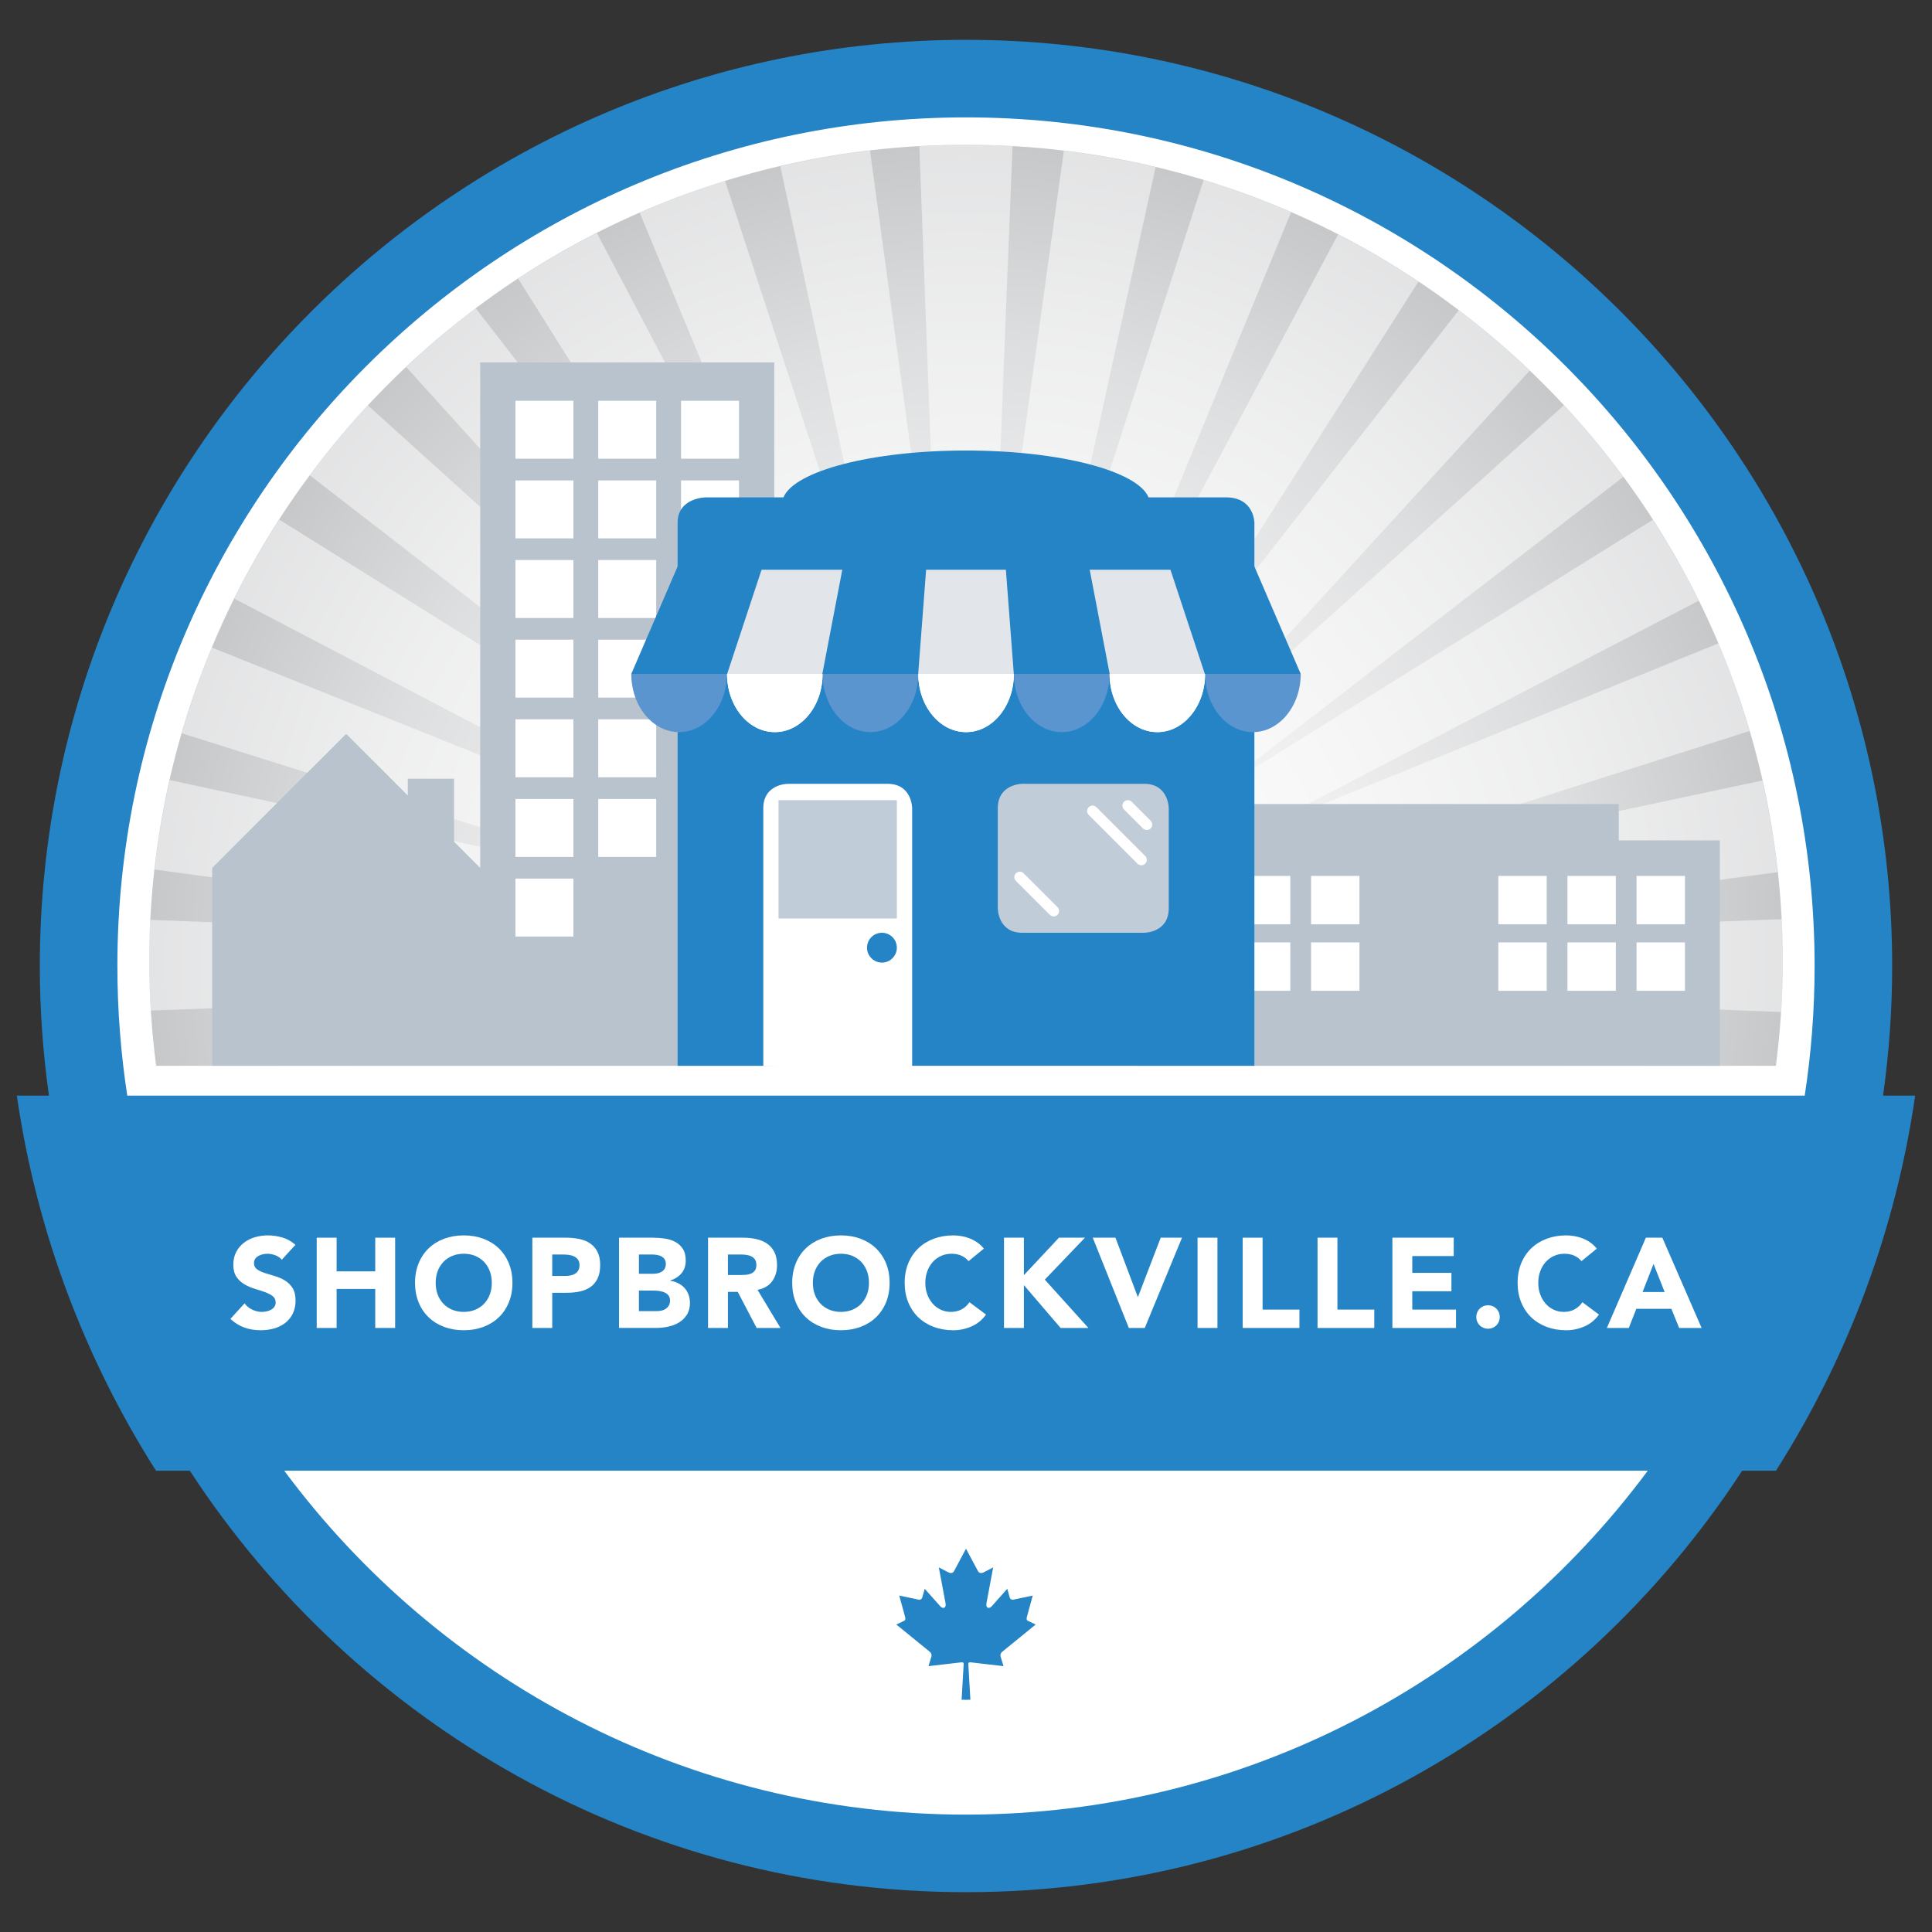 <?xml version="1.0" encoding="utf-8"?>
<!-- Generator: Adobe Illustrator 15.0.2, SVG Export Plug-In . SVG Version: 6.00 Build 0)  -->
<!DOCTYPE svg PUBLIC "-//W3C//DTD SVG 1.1//EN" "http://www.w3.org/Graphics/SVG/1.1/DTD/svg11.dtd">
<svg version="1.1" id="Layer_1" xmlns="http://www.w3.org/2000/svg" xmlns:xlink="http://www.w3.org/1999/xlink" x="0px" y="0px"
	 width="500px" height="500px" viewBox="0 0 500 500" enable-background="new 0 0 500 500" xml:space="preserve">
<rect x="0" y="0" width="500" height="500" fill="#333333" stroke="none"/>
<path fill="#FFFFFF" d="M250,479.657c126.837,0,229.656-102.82,229.656-229.657S376.837,20.342,250,20.342
	S20.343,123.163,20.343,250S123.163,479.657,250,479.657"/>
<g>
	<g>
		<g>
			<g>
				<defs>
					<path id="SVGID_1_" d="M38.624,248.836c0,9.15,0.646,18.146,1.774,26.991h419.201c1.134-8.845,1.777-17.841,1.777-26.991
						C461.376,132.1,366.737,37.465,250,37.465C133.261,37.465,38.624,132.1,38.624,248.836"/>
				</defs>
				<clipPath id="SVGID_2_">
					<use xlink:href="#SVGID_1_"  overflow="visible"/>
				</clipPath>
				
					<radialGradient id="SVGID_3_" cx="6.271" cy="2.827" r="2.508" gradientTransform="matrix(84.24 0 0 84.24 -278.245 10.633)" gradientUnits="userSpaceOnUse">
					<stop  offset="0" style="stop-color:#FFFFFF"/>
					<stop  offset="0.246" style="stop-color:#F9F9F9"/>
					<stop  offset="0.5" style="stop-color:#EEEEEF"/>
					<stop  offset="0.758" style="stop-color:#DDDEDF"/>
					<stop  offset="1" style="stop-color:#C7C8CA"/>
				</radialGradient>
				<rect x="38.624" y="37.465" clip-path="url(#SVGID_2_)" fill="url(#SVGID_3_)" width="422.752" height="238.362"/>
			</g>
		</g>
	</g>
</g>
<path opacity="0.5" fill="#FFFFFF" enable-background="new    " d="M461.376,248.836c0-3.677-0.096-7.33-0.283-10.961l-129.479,4.95
	c75.239-10.055,118.312-15.793,128.344-17.093l0.133-0.017c-0.877-8.058-2.231-15.965-3.988-23.724l-130.733,27.823
	c56.957-18.189,115.188-36.775,127.145-40.546l0.271-0.086c-2.277-7.75-4.938-15.336-8.049-22.689L324.56,215.329
	c54.83-28.554,104.146-54.221,114.625-59.628l0.457-0.236c-3.562-7.229-7.549-14.211-11.889-20.944L313.36,205.762
	c50.396-38.911,96.479-74.474,106.205-81.924l0.557-0.426c-4.781-6.475-9.934-12.65-15.404-18.529l-97.602,88.105
	c39.705-43.458,79.826-87.35,88.227-96.475l0.523-0.57c-5.814-5.55-11.924-10.793-18.342-15.656l-81.562,104.339
	c41.928-65.933,65.144-102.396,70.613-110.933l0.522-0.821c-6.672-4.451-13.631-8.499-20.811-12.183L282.74,179.943
	c29.916-72.871,47.033-114.513,50.998-124.059l0.399-0.967c-7.346-3.19-14.895-5.982-22.643-8.335L270.632,173
	c12.656-57.858,25.507-116.547,28.205-128.673l0.235-1.074c-7.76-1.846-15.682-3.261-23.747-4.226l-18.591,133.31
	c3.05-78.107,4.812-122.861,5.269-133.341l0.05-1.167c-3.992-0.225-8.007-0.365-12.055-0.365c-4.058,0-8.082,0.142-12.08,0.366
	l4.977,131.527c-8.856-65.113-16.094-118.316-17.589-129.286l-0.149-1.105c-7.88,0.925-15.624,2.287-23.215,4.052l29.916,139.137
	c-21.931-67.138-40.273-123.284-43.863-134.273l-0.346-1.058c-7.558,2.33-14.916,5.1-22.086,8.228L216.5,178.144
	c-24.19-45.964-44.979-85.457-55.396-105.245L154.47,60.3c-7.027,3.568-13.831,7.504-20.382,11.808l73.091,116.297
	c-41.836-54.069-76.478-98.829-83.484-107.882l-0.574-0.742c-6.29,4.726-12.273,9.828-17.99,15.213l93.609,103.505
	c-51.562-46.617-94.455-85.394-102.963-93.085l-0.537-0.484c-5.344,5.742-10.389,11.763-15.072,18.074l110.051,85.145
	c-50.337-31.446-93.405-58.348-110.877-69.26l-7.064-4.414c-4.242,6.578-8.138,13.396-11.644,20.449l123.235,64.425
	c-55.484-22.261-102.922-41.286-121.802-48.86l-7.236-2.902c-3,7.2-5.579,14.614-7.78,22.19l127.609,40.16
	c-51.877-11.134-96.46-20.698-118.263-25.375l-12.472-2.676c-1.72,7.574-3.048,15.289-3.931,23.146l134.489,18.236
	c-65.709-2.526-120.388-4.623-134.224-5.154l-1.363-0.052c-0.179,3.568-0.272,7.16-0.272,10.774c0,4.271,0.154,8.505,0.419,12.708
	l134.251-5.135c-44.337,5.937-83.504,11.18-108.146,14.479l-9.015,1.207l0.248,3.729h88.701l34.031-7.188l-22.489,7.188H345.56
	l-15.004-4.725l21.98,4.725h90.367l0.248-3.729l-112.75-15.285c58.7,2.271,117.981,4.572,130.53,5.105
	C461.218,257.593,461.376,253.232,461.376,248.836z"/>
<path fill="#2484C6" d="M495.64,283.55h-8.307c1.543-10.967,2.359-22.164,2.359-33.55c0-132.168-107.525-239.694-239.693-239.694
	S10.305,117.832,10.305,250c0,11.386,0.815,22.583,2.359,33.55H4.36c5.099,35.291,17.66,68.179,36.006,97.062h8.75
	C91.925,446.229,165.975,489.694,250,489.694c84.021,0,158.072-43.468,200.88-109.083h8.75
	C477.978,351.729,490.542,318.841,495.64,283.55z M30.378,250c0-121.1,98.522-219.621,219.621-219.621
	c121.099,0,219.619,98.521,219.619,219.621c0,11.402-0.875,22.607-2.562,33.55H32.939C31.256,272.607,30.378,261.402,30.378,250z
	 M250,469.62c-72.215,0-136.396-35.039-176.448-89.009h352.896C386.394,434.581,322.214,469.62,250,469.62z"/>
<polygon fill="#B8C3CE" points="124.278,93.795 124.278,224.614 117.505,217.844 117.505,201.528 105.542,201.528 105.542,205.879 
	89.588,189.924 54.907,224.614 54.907,275.827 78.426,275.827 100.757,275.827 124.278,275.827 150.111,275.827 174.627,275.827 
	200.375,275.827 200.375,93.795 "/>
<rect x="133.397" y="103.716" fill="#FFFFFF" width="15.004" height="15"/>
<rect x="133.397" y="124.329" fill="#FFFFFF" width="15.004" height="15.001"/>
<rect x="133.397" y="144.939" fill="#FFFFFF" width="15.004" height="15.001"/>
<rect x="133.397" y="165.548" fill="#FFFFFF" width="15.004" height="14.996"/>
<rect x="133.397" y="186.155" fill="#FFFFFF" width="15.004" height="15.004"/>
<rect x="133.397" y="206.771" fill="#FFFFFF" width="15.004" height="14.996"/>
<rect x="133.397" y="227.378" fill="#FFFFFF" width="15.004" height="14.996"/>
<rect x="154.825" y="103.716" fill="#FFFFFF" width="15.004" height="15"/>
<rect x="154.825" y="124.329" fill="#FFFFFF" width="15.004" height="15.001"/>
<rect x="154.825" y="144.939" fill="#FFFFFF" width="15.004" height="15.001"/>
<rect x="154.825" y="165.548" fill="#FFFFFF" width="15.004" height="14.996"/>
<rect x="154.825" y="186.155" fill="#FFFFFF" width="15.004" height="15.004"/>
<rect x="154.825" y="206.771" fill="#FFFFFF" width="15.004" height="14.996"/>
<rect x="176.252" y="103.716" fill="#FFFFFF" width="15.005" height="15"/>
<rect x="176.252" y="124.329" fill="#FFFFFF" width="15.005" height="15.001"/>
<rect x="176.252" y="144.939" fill="#FFFFFF" width="15.005" height="15.001"/>
<rect x="176.252" y="165.548" fill="#FFFFFF" width="15.005" height="14.996"/>
<rect x="176.252" y="186.155" fill="#FFFFFF" width="15.005" height="15.004"/>
<rect x="176.252" y="206.771" fill="#FFFFFF" width="15.005" height="14.996"/>
<rect x="176.252" y="227.378" fill="#FFFFFF" width="15.005" height="14.996"/>
<polygon fill="#B8C3CE" points="445.093,217.496 418.929,217.496 418.929,208.086 320.208,208.086 320.208,217.496 294.368,217.496 
	294.368,275.827 359.485,275.827 379.97,275.827 445.093,275.827 "/>
<rect x="303.527" y="226.688" fill="#FFFFFF" width="12.521" height="12.522"/>
<rect x="387.763" y="226.688" fill="#FFFFFF" width="12.527" height="12.522"/>
<rect x="303.527" y="243.896" fill="#FFFFFF" width="12.521" height="12.521"/>
<rect x="387.763" y="243.896" fill="#FFFFFF" width="12.527" height="12.521"/>
<rect x="321.411" y="226.688" fill="#FFFFFF" width="12.527" height="12.522"/>
<rect x="405.655" y="226.688" fill="#FFFFFF" width="12.521" height="12.522"/>
<rect x="321.411" y="243.896" fill="#FFFFFF" width="12.527" height="12.521"/>
<rect x="405.655" y="243.896" fill="#FFFFFF" width="12.521" height="12.521"/>
<rect x="339.304" y="226.688" fill="#FFFFFF" width="12.521" height="12.522"/>
<rect x="423.544" y="226.688" fill="#FFFFFF" width="12.521" height="12.522"/>
<rect x="339.304" y="243.896" fill="#FFFFFF" width="12.521" height="12.521"/>
<rect x="423.544" y="243.896" fill="#FFFFFF" width="12.521" height="12.521"/>
<path fill="#FFFFFF" d="M234.667,275.829h1.4v-0.705v-0.833v-65.098c0,0,0-6.339-6.343-6.339h-25.863c0,0-6.339,0-6.339,6.339
	v64.931v1v0.705h1.27H200h32.875H234.667z"/>
<path fill="#2484C6" d="M317.265,128.718h-20.021c-2.836-6.829-22.887-12.124-47.247-12.124c-24.356,0-44.408,5.295-47.243,12.124
	h-20.021c0,0-7.369,0-7.369,6.585v128.363v5.579v6.584h7.369h4.768h10.021v-0.705v-0.582v-65.349c0-6.339,6.339-6.339,6.339-6.339
	h25.863c6.343,0,6.343,6.339,6.343,6.339v64.933v0.998v0.705h76.432h4.767h7.37v-6.584v-5.579V135.303
	C324.636,135.303,324.636,128.718,317.265,128.718z"/>
<path fill="#C1CCD9" d="M264.564,202.854c0,0-6.34,0-6.34,6.339v25.867c0,0,0,6.339,6.34,6.339h31.568c0,0,6.34,0,6.34-6.339
	v-25.867c0,0,0-6.339-6.34-6.339H264.564z"/>
<path fill="#2484C6" d="M228.243,249.12c2.131,0,3.861-1.728,3.861-3.862c0-2.131-1.73-3.861-3.861-3.861
	c-2.132,0-3.862,1.73-3.862,3.861C224.38,247.393,226.111,249.12,228.243,249.12"/>
<rect x="201.484" y="207.082" fill="#C1CCD9" width="30.62" height="30.62"/>
<path fill="#FFFFFF" d="M272.684,237.172c-0.359,0-0.722-0.137-0.998-0.411l-8.767-8.77c-0.553-0.549-0.553-1.441,0-1.992
	c0.552-0.549,1.438-0.549,1.988,0l8.771,8.77c0.551,0.549,0.551,1.441,0,1.992C273.402,237.035,273.042,237.172,272.684,237.172"/>
<path fill="#FFFFFF" d="M295.378,223.933c-0.362,0-0.721-0.138-0.994-0.411l-12.629-12.628c-0.549-0.551-0.549-1.44,0-1.992
	c0.552-0.551,1.445-0.551,1.994,0l12.625,12.628c0.549,0.551,0.549,1.44,0,1.992C296.1,223.795,295.741,223.933,295.378,223.933"/>
<path fill="#FFFFFF" d="M296.79,214.805c-0.363,0-0.722-0.14-0.998-0.411l-4.905-4.908c-0.552-0.552-0.552-1.443,0-1.992
	c0.553-0.552,1.442-0.552,1.991,0l4.906,4.908c0.549,0.549,0.549,1.438,0,1.992C297.507,214.665,297.148,214.805,296.79,214.805"/>
<path fill="#FFFFFF" d="M324.663,147.513H175.389v26.886h12.758c0.001,8.325,5.539,15.075,12.369,15.075
	c6.833,0.001,12.371-6.75,12.372-15.075h24.756c0.001,8.325,5.54,15.075,12.373,15.075c6.833,0.001,12.368-6.75,12.369-15.075
	h24.761c0.002,8.325,5.539,15.075,12.369,15.075s12.367-6.75,12.368-15.075h12.779V147.513L324.663,147.513z"/>
<rect x="175.389" y="147.513" fill="#E2E5EA" width="149.274" height="26.886"/>
<path fill="#5B95CF" d="M336.626,174.396h-24.74c0,8.326,5.539,15.078,12.369,15.078
	C331.089,189.475,336.626,182.723,336.626,174.396"/>
<path fill="#5B95CF" d="M287.146,174.396h-24.742c0,8.326,5.539,15.078,12.369,15.078
	C281.605,189.475,287.146,182.723,287.146,174.396"/>
<path fill="#5B95CF" d="M237.629,174.396h-24.741c0,8.326,5.538,15.078,12.37,15.078
	C232.092,189.475,237.629,182.723,237.629,174.396"/>
<path fill="#5B95CF" d="M188.113,174.396h-24.739c0,8.326,5.537,15.078,12.37,15.078
	C182.578,189.475,188.113,182.723,188.113,174.396"/>
<path fill="#FFFFFF" d="M311.884,174.396h-24.737c0,8.326,5.537,15.078,12.369,15.078
	C306.347,189.474,311.884,182.723,311.884,174.396"/>
<path fill="#FFFFFF" d="M262.386,174.396h-24.742c0,8.326,5.539,15.078,12.373,15.078
	C256.85,189.475,262.386,182.723,262.386,174.396"/>
<path fill="#FFFFFF" d="M212.888,174.396h-24.741c0,8.326,5.538,15.078,12.369,15.078
	C207.35,189.475,212.888,182.723,212.888,174.396"/>
<polygon fill="#2484C6" points="336.616,174.396 336.616,174.393 324.595,146.513 302.604,146.513 311.81,174.396 "/>
<polygon fill="#2484C6" points="260.249,146.513 262.372,174.396 287.18,174.396 281.833,146.513 "/>
<polygon fill="#2484C6" points="163.382,174.396 175.405,146.513 197.397,146.513 188.191,174.396 "/>
<polygon fill="#2484C6" points="239.75,146.513 237.627,174.396 212.82,174.396 218.167,146.513 "/>
<g>
	<path fill="#FFFFFF" d="M72.924,326.02c-0.418-0.527-0.984-0.918-1.699-1.171s-1.392-0.38-2.029-0.38
		c-0.374,0-0.759,0.044-1.155,0.132c-0.396,0.089-0.771,0.226-1.122,0.413c-0.352,0.187-0.638,0.435-0.857,0.742
		c-0.221,0.309-0.33,0.682-0.33,1.122c0,0.704,0.264,1.243,0.792,1.617c0.527,0.374,1.193,0.692,1.996,0.957
		c0.803,0.264,1.667,0.527,2.591,0.792c0.924,0.264,1.787,0.638,2.591,1.122c0.803,0.483,1.468,1.133,1.996,1.946
		c0.528,0.814,0.792,1.903,0.792,3.268c0,1.298-0.242,2.431-0.726,3.398c-0.484,0.969-1.139,1.771-1.964,2.409
		c-0.825,0.639-1.782,1.111-2.871,1.419s-2.239,0.462-3.448,0.462c-1.519,0-2.927-0.23-4.225-0.692s-2.508-1.21-3.63-2.244
		l3.663-4.026c0.528,0.704,1.193,1.249,1.997,1.634c0.803,0.385,1.633,0.577,2.491,0.577c0.418,0,0.842-0.049,1.271-0.148
		c0.429-0.099,0.813-0.247,1.155-0.445c0.341-0.198,0.615-0.451,0.824-0.759s0.313-0.671,0.313-1.089c0-0.704-0.27-1.26-0.808-1.667
		c-0.54-0.406-1.216-0.753-2.03-1.039c-0.813-0.286-1.694-0.572-2.64-0.858c-0.946-0.285-1.826-0.671-2.64-1.155
		c-0.814-0.483-1.491-1.122-2.03-1.914s-0.808-1.836-0.808-3.135c0-1.254,0.247-2.354,0.742-3.3
		c0.495-0.945,1.155-1.737,1.979-2.376c0.825-0.638,1.776-1.116,2.854-1.436c1.078-0.318,2.189-0.479,3.333-0.479
		c1.32,0,2.596,0.188,3.828,0.561c1.232,0.375,2.343,1.002,3.333,1.882L72.924,326.02z"/>
	<path fill="#FFFFFF" d="M81.966,320.311h5.148v8.712h9.999v-8.712h5.147v23.364h-5.147v-10.098h-9.999v10.098h-5.148V320.311z"/>
	<path fill="#FFFFFF" d="M107.408,331.993c0-1.87,0.313-3.564,0.94-5.082c0.627-1.519,1.502-2.811,2.624-3.878
		c1.122-1.066,2.452-1.886,3.993-2.458c1.539-0.572,3.223-0.858,5.049-0.858c1.825,0,3.509,0.286,5.049,0.858
		s2.871,1.392,3.993,2.458c1.122,1.067,1.996,2.359,2.623,3.878c0.627,1.518,0.94,3.212,0.94,5.082s-0.313,3.563-0.94,5.082
		c-0.627,1.518-1.501,2.811-2.623,3.877c-1.122,1.067-2.453,1.887-3.993,2.459c-1.54,0.571-3.224,0.857-5.049,0.857
		c-1.826,0-3.51-0.286-5.049-0.857c-1.541-0.572-2.871-1.392-3.993-2.459c-1.122-1.066-1.997-2.359-2.624-3.877
		C107.722,335.557,107.408,333.863,107.408,331.993z M112.754,331.993c0,1.1,0.171,2.106,0.512,3.02s0.83,1.705,1.469,2.376
		c0.638,0.671,1.402,1.193,2.294,1.567c0.891,0.374,1.886,0.561,2.986,0.561c1.1,0,2.096-0.187,2.986-0.561s1.655-0.896,2.293-1.567
		c0.639-0.671,1.128-1.463,1.469-2.376s0.512-1.92,0.512-3.02c0-1.078-0.171-2.079-0.512-3.003c-0.341-0.925-0.83-1.722-1.469-2.393
		c-0.638-0.671-1.402-1.193-2.293-1.567s-1.887-0.562-2.986-0.562c-1.101,0-2.096,0.188-2.986,0.562
		c-0.892,0.374-1.656,0.896-2.294,1.567c-0.639,0.671-1.128,1.468-1.469,2.393C112.925,329.914,112.754,330.915,112.754,331.993z"/>
	<path fill="#FFFFFF" d="M137.769,320.311h8.679c1.21,0,2.354,0.11,3.432,0.33c1.078,0.221,2.019,0.6,2.822,1.139
		c0.803,0.539,1.44,1.266,1.914,2.178c0.473,0.913,0.709,2.062,0.709,3.449c0,1.364-0.22,2.508-0.66,3.432s-1.045,1.661-1.814,2.211
		c-0.771,0.55-1.684,0.94-2.739,1.172c-1.056,0.23-2.2,0.346-3.432,0.346h-3.763v9.108h-5.147V320.311z M142.916,330.211h3.433
		c0.462,0,0.907-0.044,1.336-0.132c0.43-0.088,0.813-0.236,1.155-0.445c0.341-0.209,0.615-0.495,0.825-0.858
		c0.209-0.363,0.313-0.819,0.313-1.369c0-0.595-0.138-1.073-0.413-1.436c-0.275-0.363-0.627-0.644-1.056-0.842
		s-0.907-0.324-1.436-0.38c-0.528-0.055-1.034-0.082-1.518-0.082h-2.641V330.211z"/>
	<path fill="#FFFFFF" d="M160.208,320.311h8.712c1.012,0,2.029,0.072,3.053,0.215c1.022,0.144,1.941,0.429,2.755,0.858
		c0.813,0.429,1.474,1.028,1.98,1.798c0.506,0.771,0.759,1.794,0.759,3.069c0,1.32-0.369,2.414-1.105,3.283
		c-0.737,0.869-1.711,1.491-2.921,1.864v0.066c0.771,0.11,1.469,0.325,2.096,0.644c0.627,0.319,1.166,0.726,1.617,1.221
		c0.45,0.495,0.797,1.072,1.039,1.732s0.363,1.364,0.363,2.112c0,1.232-0.264,2.261-0.792,3.086c-0.528,0.824-1.21,1.49-2.046,1.996
		s-1.776,0.869-2.821,1.089c-1.045,0.221-2.085,0.33-3.119,0.33h-9.569V320.311z M165.355,329.649h3.729
		c0.396,0,0.786-0.043,1.171-0.132c0.385-0.088,0.731-0.23,1.04-0.429c0.308-0.198,0.556-0.462,0.742-0.792s0.28-0.726,0.28-1.188
		c0-0.483-0.104-0.885-0.313-1.204c-0.209-0.318-0.479-0.566-0.808-0.742c-0.33-0.176-0.705-0.303-1.122-0.38
		c-0.419-0.077-0.825-0.115-1.222-0.115h-3.498V329.649z M165.355,339.318h4.62c0.396,0,0.797-0.043,1.205-0.132
		c0.406-0.087,0.775-0.241,1.105-0.462c0.33-0.22,0.599-0.506,0.809-0.857c0.208-0.352,0.313-0.781,0.313-1.287
		c0-0.55-0.138-0.995-0.413-1.337c-0.275-0.341-0.622-0.599-1.039-0.775c-0.418-0.176-0.869-0.297-1.354-0.363
		c-0.484-0.065-0.936-0.099-1.353-0.099h-3.895V339.318z"/>
	<path fill="#FFFFFF" d="M183.241,320.311h9.042c1.188,0,2.315,0.116,3.383,0.347c1.066,0.231,2.002,0.616,2.805,1.155
		s1.441,1.266,1.914,2.178c0.473,0.913,0.71,2.052,0.71,3.416c0,1.649-0.43,3.052-1.287,4.207c-0.858,1.155-2.112,1.887-3.762,2.194
		l5.939,9.867h-6.171l-4.884-9.339h-2.541v9.339h-5.148V320.311z M188.39,329.979h3.036c0.462,0,0.951-0.017,1.468-0.049
		c0.517-0.033,0.984-0.133,1.403-0.297c0.417-0.165,0.764-0.424,1.039-0.776c0.274-0.352,0.412-0.847,0.412-1.484
		c0-0.595-0.121-1.067-0.362-1.419c-0.242-0.352-0.551-0.622-0.924-0.809c-0.375-0.187-0.804-0.313-1.287-0.38
		c-0.484-0.065-0.957-0.099-1.419-0.099h-3.366V329.979z"/>
	<path fill="#FFFFFF" d="M205.021,331.993c0-1.87,0.313-3.564,0.94-5.082c0.627-1.519,1.501-2.811,2.623-3.878
		c1.122-1.066,2.453-1.886,3.993-2.458s3.223-0.858,5.049-0.858s3.509,0.286,5.049,0.858s2.871,1.392,3.993,2.458
		c1.122,1.067,1.997,2.359,2.624,3.878c0.627,1.518,0.94,3.212,0.94,5.082s-0.313,3.563-0.94,5.082
		c-0.627,1.518-1.502,2.811-2.624,3.877c-1.122,1.067-2.453,1.887-3.993,2.459c-1.54,0.571-3.223,0.857-5.049,0.857
		s-3.509-0.286-5.049-0.857c-1.54-0.572-2.871-1.392-3.993-2.459c-1.122-1.066-1.996-2.359-2.623-3.877
		C205.335,335.557,205.021,333.863,205.021,331.993z M210.367,331.993c0,1.1,0.17,2.106,0.512,3.02
		c0.341,0.913,0.83,1.705,1.469,2.376c0.638,0.671,1.402,1.193,2.293,1.567s1.886,0.561,2.986,0.561c1.1,0,2.096-0.187,2.986-0.561
		c0.892-0.374,1.655-0.896,2.294-1.567c0.638-0.671,1.127-1.463,1.469-2.376c0.341-0.913,0.511-1.92,0.511-3.02
		c0-1.078-0.17-2.079-0.511-3.003c-0.342-0.925-0.831-1.722-1.469-2.393c-0.639-0.671-1.402-1.193-2.294-1.567
		c-0.891-0.374-1.887-0.562-2.986-0.562c-1.101,0-2.096,0.188-2.986,0.562s-1.655,0.896-2.293,1.567
		c-0.639,0.671-1.128,1.468-1.469,2.393C210.537,329.914,210.367,330.915,210.367,331.993z"/>
	<path fill="#FFFFFF" d="M250.66,326.383c-0.507-0.615-1.128-1.089-1.865-1.419s-1.59-0.495-2.558-0.495s-1.864,0.188-2.689,0.562
		s-1.54,0.896-2.145,1.567c-0.605,0.671-1.078,1.468-1.419,2.393c-0.342,0.924-0.512,1.925-0.512,3.003c0,1.1,0.17,2.106,0.512,3.02
		c0.341,0.913,0.809,1.705,1.402,2.376s1.292,1.193,2.096,1.567c0.803,0.374,1.666,0.561,2.59,0.561c1.057,0,1.991-0.22,2.806-0.66
		c0.813-0.439,1.485-1.056,2.013-1.848l4.29,3.201c-0.99,1.386-2.244,2.409-3.762,3.068c-1.519,0.66-3.081,0.99-4.687,0.99
		c-1.826,0-3.509-0.286-5.049-0.857c-1.54-0.572-2.871-1.392-3.993-2.459c-1.122-1.066-1.996-2.359-2.623-3.877
		c-0.627-1.519-0.94-3.212-0.94-5.082s0.313-3.564,0.94-5.082c0.627-1.519,1.501-2.811,2.623-3.878
		c1.122-1.066,2.453-1.886,3.993-2.458s3.223-0.858,5.049-0.858c0.66,0,1.348,0.061,2.062,0.182s1.42,0.313,2.112,0.577
		c0.693,0.265,1.358,0.616,1.997,1.057c0.638,0.439,1.209,0.979,1.716,1.616L250.66,326.383z"/>
	<path fill="#FFFFFF" d="M259.834,320.311h5.147v9.702l9.075-9.702h6.732l-10.396,10.857l11.286,12.507h-7.194l-9.504-11.088v11.088
		h-5.147V320.311z"/>
	<path fill="#FFFFFF" d="M282.802,320.311h5.874l5.774,15.312h0.066l5.874-15.312h5.511l-9.636,23.364h-4.125L282.802,320.311z"/>
	<path fill="#FFFFFF" d="M309.927,320.311h5.148v23.364h-5.148V320.311z"/>
	<path fill="#FFFFFF" d="M321.609,320.311h5.147v18.612h9.537v4.752h-14.685V320.311z"/>
	<path fill="#FFFFFF" d="M340.979,320.311h5.147v18.612h9.537v4.752h-14.685V320.311z"/>
	<path fill="#FFFFFF" d="M360.351,320.311h15.873v4.752h-10.726v4.356h10.131v4.752h-10.131v4.752h11.319v4.752h-16.467V320.311z"/>
	<path fill="#FFFFFF" d="M382.063,340.837c0-0.418,0.077-0.813,0.231-1.188c0.153-0.373,0.368-0.698,0.644-0.973
		c0.274-0.275,0.599-0.49,0.974-0.644c0.374-0.154,0.77-0.231,1.188-0.231s0.813,0.077,1.188,0.231
		c0.374,0.153,0.698,0.368,0.974,0.644c0.274,0.274,0.489,0.6,0.644,0.973c0.153,0.375,0.23,0.771,0.23,1.188
		s-0.077,0.814-0.23,1.188c-0.154,0.375-0.369,0.699-0.644,0.974c-0.275,0.275-0.6,0.49-0.974,0.644
		c-0.375,0.154-0.771,0.231-1.188,0.231s-0.813-0.077-1.188-0.231c-0.375-0.153-0.699-0.368-0.974-0.644
		c-0.275-0.274-0.49-0.599-0.644-0.974C382.141,341.651,382.063,341.255,382.063,340.837z"/>
	<path fill="#FFFFFF" d="M409.289,326.383c-0.507-0.615-1.128-1.089-1.865-1.419s-1.589-0.495-2.557-0.495
		c-0.969,0-1.865,0.188-2.689,0.562c-0.825,0.374-1.541,0.896-2.146,1.567c-0.605,0.671-1.078,1.468-1.419,2.393
		c-0.342,0.924-0.512,1.925-0.512,3.003c0,1.1,0.17,2.106,0.512,3.02c0.341,0.913,0.809,1.705,1.402,2.376s1.292,1.193,2.096,1.567
		c0.803,0.374,1.666,0.561,2.591,0.561c1.056,0,1.99-0.22,2.805-0.66c0.813-0.439,1.485-1.056,2.013-1.848l4.29,3.201
		c-0.99,1.386-2.244,2.409-3.762,3.068c-1.518,0.66-3.08,0.99-4.687,0.99c-1.826,0-3.509-0.286-5.049-0.857
		c-1.54-0.572-2.871-1.392-3.993-2.459c-1.121-1.066-1.996-2.359-2.623-3.877c-0.627-1.519-0.94-3.212-0.94-5.082
		s0.313-3.564,0.94-5.082c0.627-1.519,1.502-2.811,2.623-3.878c1.122-1.066,2.453-1.886,3.993-2.458s3.223-0.858,5.049-0.858
		c0.66,0,1.348,0.061,2.062,0.182s1.42,0.313,2.112,0.577c0.693,0.265,1.358,0.616,1.997,1.057c0.638,0.439,1.209,0.979,1.716,1.616
		L409.289,326.383z"/>
	<path fill="#FFFFFF" d="M425.954,320.311h4.257l10.164,23.364h-5.809l-2.013-4.95h-9.075l-1.947,4.95h-5.676L425.954,320.311z
		 M427.934,327.108l-2.838,7.261h5.709L427.934,327.108z"/>
</g>
<path fill="#2484C6" d="M265.949,417.766l1.324-4.836l-5.047,1.064c-0.494,0.076-0.824-0.238-0.898-0.537l-0.648-2.277l-3.992,4.484
	c-0.567,0.717-1.719,0.717-1.359-0.941l1.705-9.081l-2.288,1.188c-0.644,0.36-1.285,0.419-1.644-0.223l-3.042-5.688l-0.06-0.111
	l-0.061,0.111l-3.039,5.688c-0.359,0.642-1.002,0.583-1.645,0.223l-2.288-1.188l1.706,9.081c0.357,1.658-0.793,1.658-1.36,0.941
	l-3.995-4.484l-0.647,2.277c-0.074,0.299-0.402,0.613-0.896,0.537l-5.05-1.064l1.327,4.836c0.282,1.076,0.505,1.521-0.287,1.807
	l-1.8,0.849l8.691,7.081c0.345,0.27,0.52,0.751,0.396,1.186l-0.76,2.506c2.992-0.347,5.676-0.656,8.668-1.002
	c0.267-0.004,0.441,0.145,0.438,0.452l-0.533,9.251l1.074,0.008l0,0H250h0.062l0,0l1.072-0.008l-0.534-9.251
	c-0.002-0.309,0.174-0.456,0.438-0.452c2.995,0.346,5.678,0.655,8.671,1.002l-0.762-2.506c-0.122-0.435,0.052-0.916,0.396-1.186
	l8.693-7.081l-1.8-0.849C265.443,419.287,265.664,418.842,265.949,417.766"/>
</svg>
